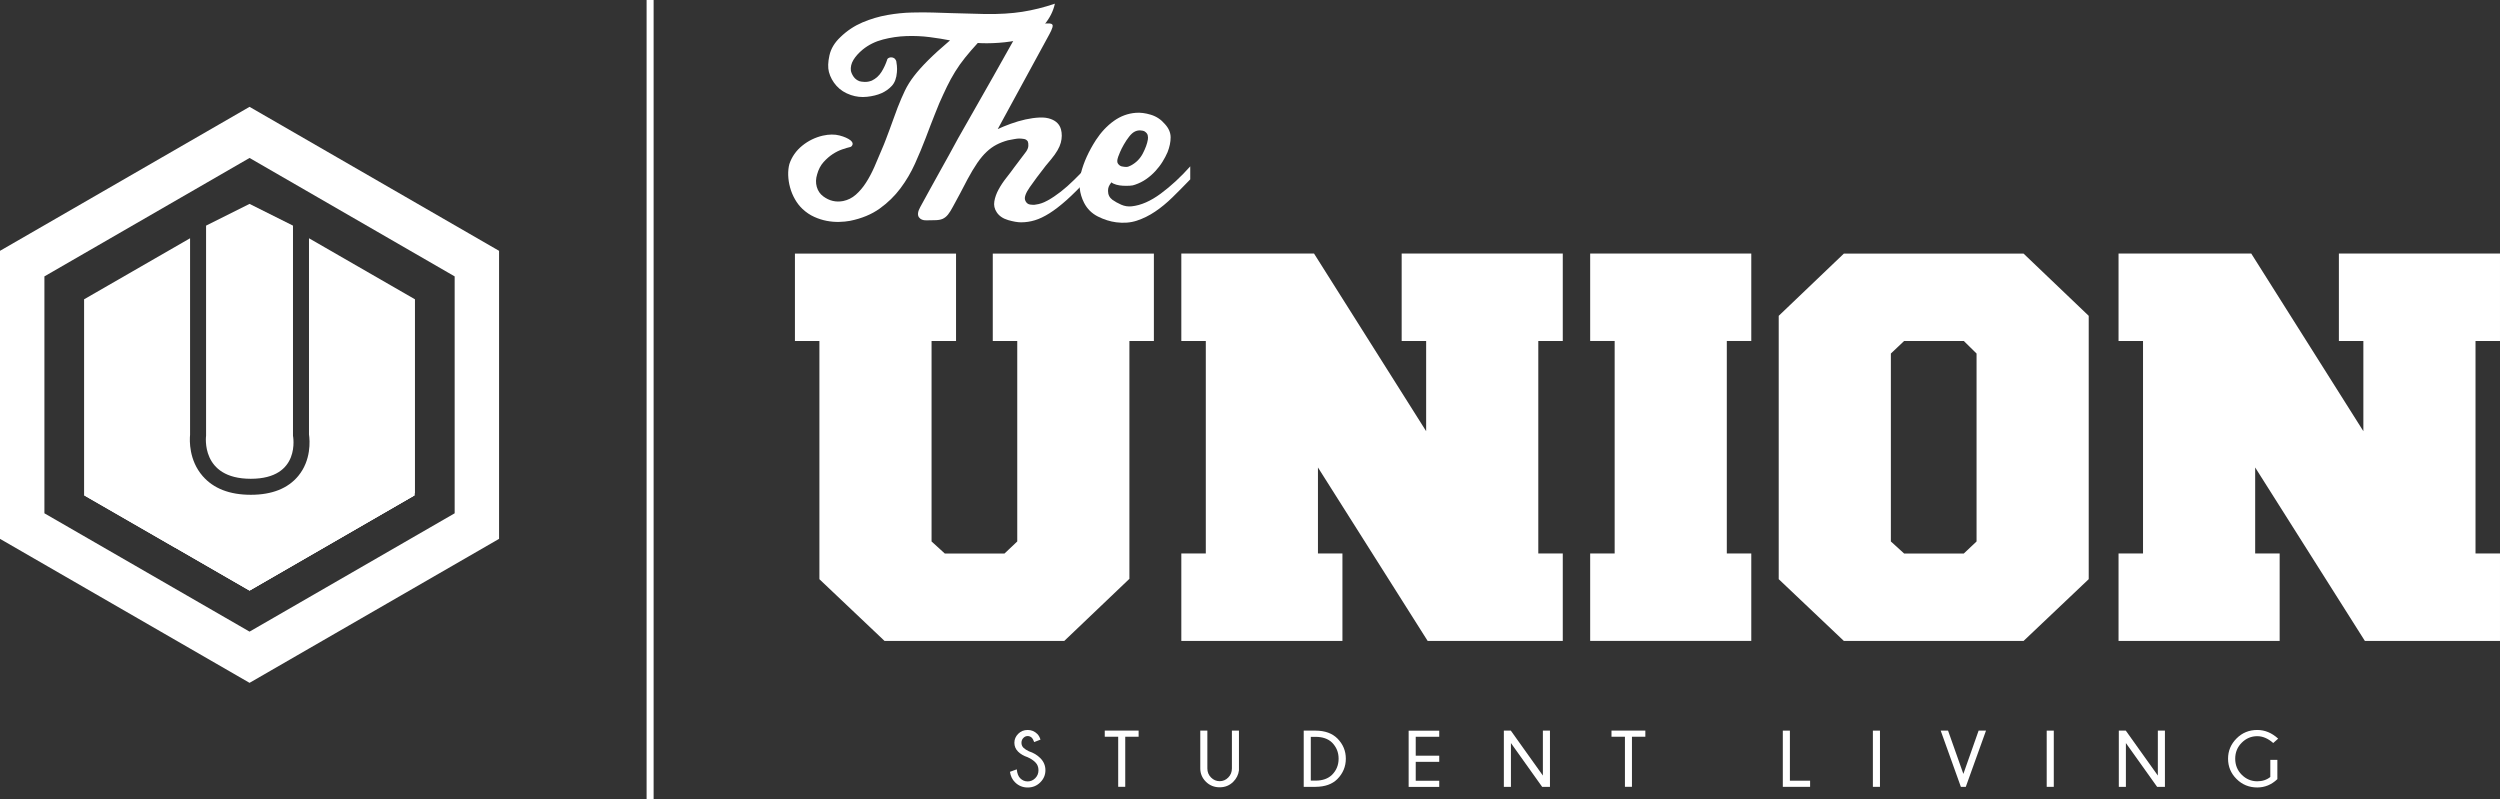 <?xml version="1.0" encoding="UTF-8"?> <svg xmlns="http://www.w3.org/2000/svg" id="Layer_1" viewBox="0 0 720 230.18"><rect x="0" y="0" width="720" height="230.18" fill="#333333" stroke="none"/><defs><style>.cls-1{fill:#fff;}</style></defs><g><path class="cls-1" d="M296,218.09c-1.16-.38-2.1-.93-2.8-1.63-.71-.71-1.06-1.56-1.06-2.55s.37-1.83,1.1-2.57c.73-.74,1.64-1.11,2.73-1.11s1.99,.38,2.76,1.14c.4,.39,.71,.94,.93,1.64l-1.82,.71c-.23-.61-.43-1-.61-1.18-.37-.38-.79-.56-1.26-.56s-.88,.18-1.24,.55c-.36,.36-.55,.83-.55,1.39s.19,1.03,.56,1.42c.39,.37,.92,.72,1.6,1.04,1.29,.42,2.37,1.06,3.24,1.93,1,.99,1.5,2.16,1.5,3.51s-.49,2.52-1.48,3.5c-.99,.99-2.2,1.48-3.63,1.48s-2.66-.51-3.66-1.52c-.78-.77-1.26-1.77-1.44-3l1.96-.71c.12,1.18,.45,2.04,1,2.58,.6,.6,1.31,.9,2.14,.9s1.56-.31,2.18-.93c.62-.62,.93-1.38,.93-2.3s-.3-1.68-.91-2.28c-.62-.61-1.34-1.08-2.16-1.43Z"></path><path class="cls-1" d="M324.07,212.18v14.42h-2.03v-14.42h-3.87v-1.77h9.75v1.77h-3.86Z"></path><path class="cls-1" d="M354.78,210.42h2.04v11.45c-.17,1.27-.72,2.36-1.63,3.27-1.06,1.07-2.37,1.6-3.93,1.6s-2.9-.54-3.97-1.61-1.61-2.35-1.61-3.83v-10.88h2.04v10.88c0,1.04,.35,1.91,1.06,2.62,.71,.71,1.53,1.06,2.49,1.06s1.77-.35,2.47-1.06c.7-.71,1.05-1.58,1.05-2.62v-10.88Z"></path><path class="cls-1" d="M378.89,210.42c2.7,.01,4.8,.78,6.3,2.28,1.6,1.62,2.41,3.56,2.41,5.81s-.82,4.23-2.45,5.87c-1.47,1.47-3.56,2.21-6.26,2.23h-3.42v-16.19h3.42Zm-1.38,1.8v12.6h1.37c2.01,0,3.59-.56,4.74-1.67,1.27-1.27,1.9-2.82,1.9-4.65s-.63-3.36-1.9-4.65c-1.15-1.1-2.73-1.64-4.74-1.64h-1.37Z"></path><path class="cls-1" d="M414.5,210.42v1.77h-6.77v5.45h6.77v1.77h-6.77v5.45h6.77v1.77h-8.81v-16.19h8.81Z"></path><path class="cls-1" d="M435.12,210.42l9.23,12.94v-12.94h2.04v16.19h-2.25l-8.99-12.61v12.61h-2.04v-16.19h2.01Z"></path><path class="cls-1" d="M470,212.18v14.42h-2.02v-14.42h-3.87v-1.77h9.75v1.77h-3.86Z"></path><path class="cls-1" d="M513.45,226.61v-16.19h2.04v14.42h5.82v1.77h-7.85Z"></path><path class="cls-1" d="M541.43,210.42v16.19h-2.04v-16.19h2.04Z"></path><path class="cls-1" d="M569.84,210.42h2.13l-5.82,16.19h-1.42l-5.81-16.19h2.12l4.41,12.47,4.39-12.47Z"></path><path class="cls-1" d="M591.49,210.42v16.19h-2.04v-16.19h2.04Z"></path><path class="cls-1" d="M612.23,210.42l9.23,12.94v-12.94h2.04v16.19h-2.25l-8.99-12.61v12.61h-2.04v-16.19h2.01Z"></path><path class="cls-1" d="M655.87,224.4c-1.66,1.59-3.59,2.39-5.78,2.39-2.35,0-4.34-.81-5.97-2.44-1.63-1.62-2.44-3.57-2.44-5.84s.81-4.19,2.44-5.83c1.62-1.64,3.61-2.45,5.97-2.45,2.19,0,4.2,.83,6.02,2.5l-1.42,1.26c-1.49-1.31-3.02-1.97-4.6-1.97-1.72,0-3.22,.63-4.47,1.88s-1.88,2.79-1.88,4.61,.63,3.37,1.88,4.62,2.75,1.88,4.47,1.88c1.48,0,2.73-.41,3.76-1.24v-4.93h2.03v5.56Z"></path></g><rect class="cls-1" x="186.22" width="2.02" height="230.18"></rect><g><path class="cls-1" d="M325.27,166.7l-18.76,17.89h-51.76l-18.76-17.78V98.21h-7.05v-25.18h46.4v25.18h-7.05v57.73l3.81,3.47h17.2l3.67-3.47v-57.73h-7.05v-25.18h46.4v25.18h-7.05v68.49Z"></path><path class="cls-1" d="M411.16,184.58l-31.59-49.95v24.77h7.05v25.18h-46.4v-25.18h7.05v-61.2h-7.05v-25.18h38.22l32.29,51.16v-25.98h-7.05v-25.18h46.4v25.18h-7.05v61.2h7.05v25.18h-38.92Z"></path><path class="cls-1" d="M504.37,184.58h-46.4v-25.18h7.05v-61.2h-7.05v-25.18h46.4v25.18h-7.05v61.2h7.05v25.18Z"></path><path class="cls-1" d="M512.27,90.96l18.76-17.92h51.76l18.76,17.92v75.84l-18.76,17.79h-51.76l-18.76-17.79V90.96Zm56.98,10.86l-3.67-3.61h-17.2l-3.81,3.61v54.12l3.81,3.47h17.2l3.67-3.47v-54.12Z"></path><path class="cls-1" d="M681.08,184.58l-31.59-49.95v24.77h7.05v25.18h-46.4v-25.18h7.05v-61.2h-7.05v-25.18h38.22l32.29,51.16v-25.98h-7.05v-25.18h46.4v25.18h-7.05v61.2h7.05v25.18h-38.92Z"></path></g><g><path class="cls-1" d="M303.81,1.04c-.46,2.16-1.48,4.19-3.07,6.09-1.59,1.9-3.85,3.31-6.77,4.22-.78,.23-1.74,.43-2.87,.6-1.14,.17-2.29,.3-3.46,.38-1.17,.08-2.31,.13-3.41,.13-1.04,0-1.92-.03-2.63-.08-1.36,1.48-2.58,2.88-3.65,4.22-1.07,1.34-2.03,2.68-2.87,4.05-.84,1.36-1.62,2.78-2.34,4.26-.72,1.48-1.46,3.1-2.24,4.86-.39,.97-.81,2.02-1.27,3.15-.46,1.14-.88,2.22-1.27,3.24l-1.36,3.58c-.91,2.39-1.93,4.84-3.07,7.37-1.14,2.53-2.53,4.9-4.19,7.12-1.66,2.22-3.65,4.16-5.99,5.84-2.34,1.68-5.2,2.86-8.57,3.54-.91,.17-1.95,.27-3.12,.3-1.17,.03-2.35-.07-3.56-.3-1.2-.23-2.4-.61-3.6-1.15-1.2-.54-2.32-1.29-3.36-2.26-.85-.8-1.58-1.73-2.19-2.81-.62-1.08-1.09-2.22-1.41-3.41-.33-1.19-.5-2.37-.54-3.54-.03-1.16,.08-2.23,.34-3.2,.71-2.1,1.95-3.86,3.7-5.28s3.73-2.39,5.94-2.9c1.82-.4,3.43-.41,4.82-.04,1.4,.37,2.45,.84,3.17,1.41,.52,.46,.7,.88,.54,1.28-.16,.4-.44,.63-.83,.68-.52,.11-1.23,.33-2.14,.64-.91,.31-1.82,.77-2.73,1.36-.91,.6-1.79,1.36-2.63,2.3-.85,.94-1.46,2.12-1.85,3.54-.39,1.25-.42,2.44-.1,3.58,.32,1.14,.94,2.05,1.85,2.73,1.75,1.31,3.67,1.76,5.75,1.36,1.36-.28,2.58-.89,3.65-1.83,1.07-.94,2.05-2.09,2.92-3.45,.88-1.36,1.67-2.86,2.39-4.47,.71-1.62,1.4-3.22,2.05-4.82,.52-1.19,.96-2.27,1.32-3.24,.36-.96,.71-1.92,1.07-2.85,.36-.94,.71-1.92,1.07-2.94,.36-1.02,.76-2.13,1.22-3.32,.71-1.82,1.41-3.44,2.09-4.86,.68-1.42,1.56-2.83,2.63-4.22,1.07-1.39,2.42-2.9,4.04-4.52,1.62-1.62,3.73-3.54,6.33-5.75-1.69-.34-3.64-.65-5.85-.94-2.21-.28-4.45-.38-6.72-.3-2.27,.08-4.52,.41-6.72,.98-2.21,.57-4.16,1.53-5.85,2.9-1.17,.97-2.06,1.96-2.68,2.98-.62,1.02-.86,2.08-.73,3.15,.13,.57,.39,1.14,.78,1.7s.94,.99,1.66,1.28c.32,.11,.83,.18,1.51,.21,.68,.03,1.38-.1,2.09-.38,1.17-.57,2.09-1.41,2.78-2.51,.68-1.11,1.22-2.26,1.61-3.45,0-.17,.1-.33,.29-.47,.19-.14,.44-.23,.73-.26,.29-.03,.58,.03,.88,.17,.29,.14,.54,.44,.73,.89,.06,.29,.13,.74,.19,1.36,.06,.63,.06,1.25,0,1.87-.13,1.7-.62,3.01-1.46,3.92-.85,.91-1.85,1.62-3.02,2.13-1.17,.51-2.55,.85-4.14,1.02-1.59,.17-3.13,0-4.63-.51-1.69-.57-3.07-1.45-4.14-2.64-1.07-1.19-1.8-2.53-2.19-4-.33-1.25-.28-2.84,.15-4.77,.42-1.93,1.48-3.69,3.17-5.28,1.88-1.82,3.99-3.22,6.33-4.22,2.34-.99,4.72-1.7,7.16-2.13,2.44-.43,4.79-.67,7.06-.72,2.27-.06,4.29-.06,6.04,0,1.82,.06,3.6,.11,5.36,.17,1.49,.06,3.12,.1,4.87,.13,1.75,.03,3.38,.07,4.87,.13,4.03,.06,7.58-.16,10.67-.64,3.08-.48,6.22-1.26,9.4-2.34Z"></path><path class="cls-1" d="M303.13,7.81c-.2,.65-.52,1.38-.97,2.17l-14.81,27.19c1.1-.51,2.35-1.02,3.75-1.53,1.4-.51,2.81-.92,4.24-1.24,1.43-.31,2.78-.5,4.04-.55,1.27-.06,2.35,.09,3.26,.43,1.56,.57,2.53,1.56,2.92,2.98,.32,1.19,.31,2.47-.05,3.84-.36,1.36-1.28,2.96-2.78,4.77l-1.56,1.87c-1.95,2.5-3.49,4.57-4.63,6.22-1.14,1.65-1.58,2.87-1.31,3.67,.26,.74,.73,1.16,1.41,1.28,.68,.11,1.25,.11,1.7,0,1.04-.11,2.18-.51,3.41-1.19,1.23-.68,2.48-1.52,3.75-2.51,1.27-.99,2.55-2.13,3.85-3.41,1.3-1.28,2.56-2.57,3.8-3.88v3.75c-2.21,2.39-4.21,4.38-5.99,5.97-1.79,1.59-3.43,2.85-4.92,3.79-1.5,.94-2.89,1.61-4.19,2-1.3,.4-2.63,.6-3.99,.6-.97,0-2.21-.21-3.7-.64-1.49-.43-2.6-1.18-3.31-2.26-.65-.97-.88-2.02-.68-3.15,.19-1.14,.6-2.27,1.22-3.41,.62-1.14,1.36-2.26,2.24-3.37s1.64-2.12,2.29-3.03l3.41-4.52c.39-.57,.6-1.11,.63-1.62,.03-.51-.02-.94-.15-1.28-.26-.4-.62-.64-1.07-.72-.46-.08-.94-.13-1.46-.13-.33,0-.8,.06-1.41,.17-.62,.11-1.22,.23-1.8,.34-1.23,.34-2.34,.77-3.31,1.28-.97,.51-1.92,1.19-2.83,2.05-.91,.85-1.8,1.92-2.68,3.2-.88,1.28-1.8,2.83-2.78,4.64l-2.14,4.09c-.85,1.53-1.53,2.8-2.05,3.79-.52,.99-1.01,1.78-1.46,2.34-.46,.57-.97,.98-1.56,1.24s-1.36,.38-2.34,.38c-.58,0-1.36,.01-2.34,.04-.97,.03-1.69-.27-2.14-.89-.45-.68-.32-1.66,.39-2.94,.72-1.28,1.62-2.94,2.73-4.98,.97-1.76,1.95-3.52,2.92-5.28,.84-1.48,1.74-3.08,2.68-4.82,.94-1.73,1.8-3.31,2.58-4.73,1.43-2.56,3.05-5.41,4.87-8.56,1.82-3.15,3.54-6.18,5.16-9.08,1.88-3.35,3.8-6.76,5.75-10.23,.91-1.59,1.67-2.83,2.29-3.71,.62-.88,1.64-1.38,3.07-1.49h5.16c.78,.06,1.07,.41,.88,1.06Z"></path><path class="cls-1" d="M320.08,52.51c-.39,.51-.65,.94-.78,1.28-.13,.34-.19,.74-.19,1.19,0,1.08,.42,1.93,1.27,2.56,.71,.51,1.56,.98,2.53,1.41,.97,.43,1.98,.58,3.02,.47,2.66-.28,5.46-1.51,8.38-3.67,2.92-2.16,5.75-4.77,8.48-7.84v3.75c-1.75,1.82-3.46,3.54-5.11,5.16-1.66,1.62-3.33,3-5.02,4.13-1.69,1.14-3.44,2-5.26,2.6-1.82,.6-3.8,.75-5.94,.47-1.75-.23-3.51-.78-5.26-1.66-1.75-.88-3.09-2.2-3.99-3.96-1.36-2.67-1.66-5.54-.88-8.61,.78-3.07,2.21-6.22,4.29-9.46,1.49-2.27,3.21-4.1,5.16-5.5,1.95-1.39,4.06-2.17,6.33-2.34,1.3-.11,2.74,.07,4.33,.55,1.59,.48,2.94,1.38,4.04,2.68,1.1,1.19,1.66,2.47,1.66,3.84s-.29,2.73-.88,4.26c-.39,.91-.88,1.83-1.46,2.77-.58,.94-1.27,1.83-2.05,2.68-.78,.85-1.66,1.62-2.63,2.3-.97,.68-2.05,1.22-3.22,1.62-.39,.17-.91,.27-1.56,.3-.65,.03-1.3,.03-1.95,0-.65-.03-1.28-.13-1.9-.3-.62-.17-1.09-.4-1.41-.68Zm1.95-7.33c-.33,.91-.34,1.56-.05,1.96,.29,.4,.63,.65,1.02,.77,.52,.11,.97,.17,1.36,.17s.84-.14,1.36-.43c1.49-.8,2.63-1.95,3.41-3.45,.78-1.5,1.27-2.85,1.46-4.05,.06-.34,.05-.74-.05-1.19-.1-.45-.44-.85-1.02-1.19-.26-.11-.63-.18-1.12-.21-.49-.03-.99,.07-1.51,.3-.58,.28-1.15,.78-1.7,1.49-.55,.71-1.06,1.46-1.51,2.26-.46,.8-.83,1.53-1.12,2.22s-.47,1.14-.54,1.36Z"></path></g><path class="cls-1" d="M88.99,68.62v56.5c.26,1.8,.66,7.39-3.07,11.93-2.97,3.62-7.58,5.45-13.69,5.45s-10.75-1.81-13.86-5.39c-3.98-4.57-3.78-10.26-3.63-11.87v-56.62l-30.52,17.58v56.48l26.22,15.08v-.05l21.43,12.36,47.58-27.46v-.53l.06-.04v-55.84l-30.52-17.58Z"></path><path class="cls-1" d="M84.38,125.49v-60.51l-12.51-6.26-12.52,6.26v60.51s-1.71,12.4,12.88,12.4,12.15-12.4,12.15-12.4Z"></path><path class="cls-1" d="M71.87,30.77L0,72.24v82.95l71.87,41.47,71.86-41.47V72.24L71.87,30.77Zm59.07,117.06l-59.07,34.08L12.79,147.83V79.6l59.08-34.11,59.07,34.11v68.22Z"></path><path class="cls-1" d="M24.29,142.62l47.58,27.46,47.58-27.46"></path><path class="cls-1" d="M24.29,142.62l47.58,27.46,47.58-27.46"></path></svg> 
